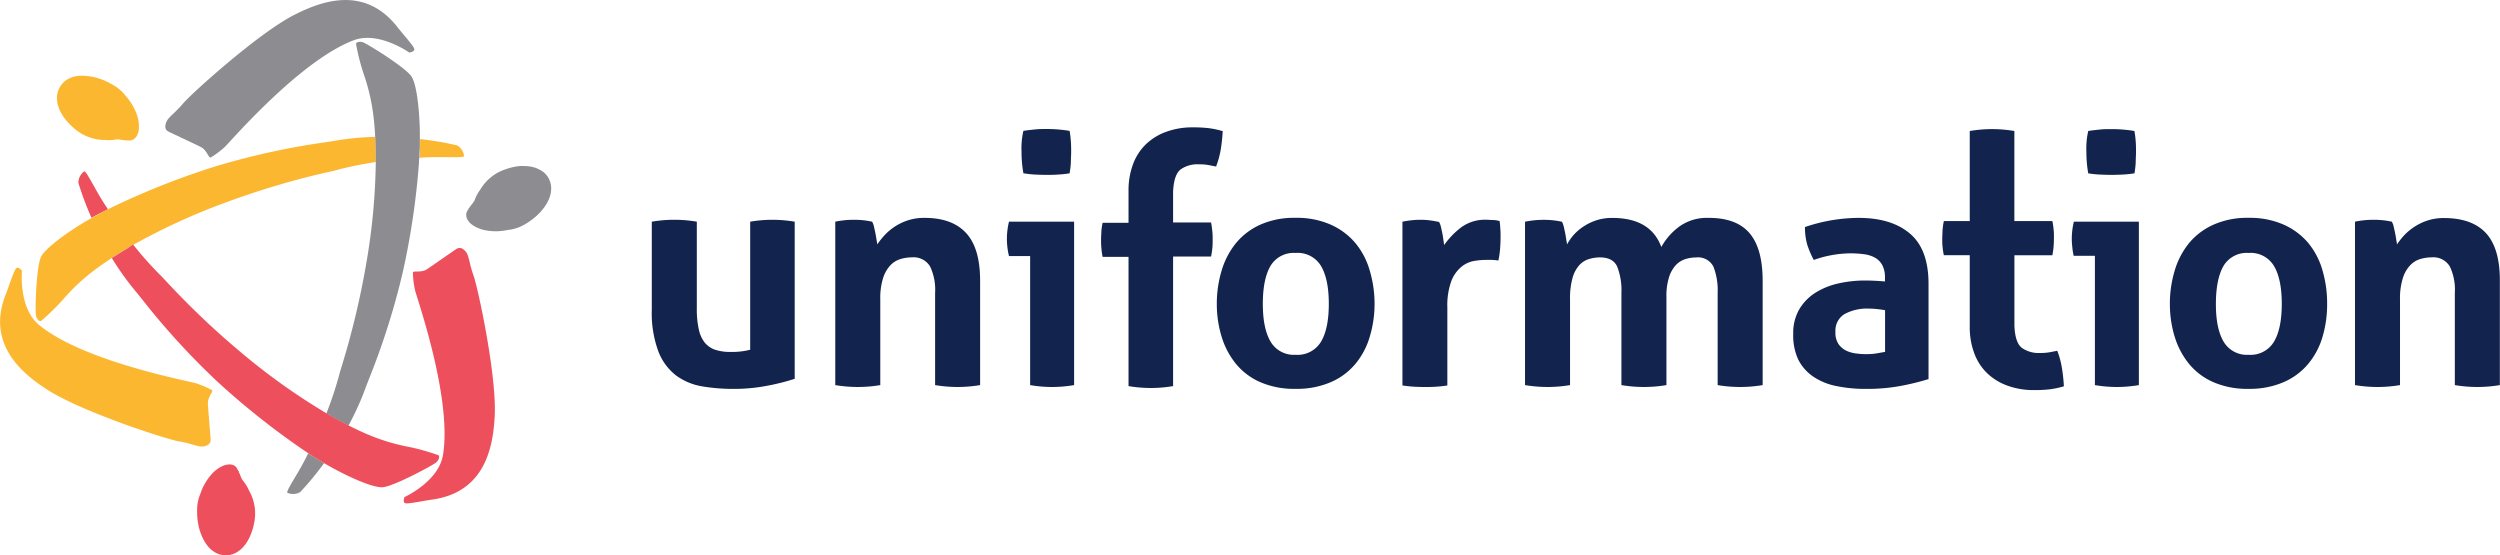 <svg id="Calque_1" data-name="Calque 1" xmlns="http://www.w3.org/2000/svg" viewBox="0 0 499.81 111.03"><defs><style>.cls-1{fill:none;}.cls-2{fill:#fcb731;}.cls-3{fill:#ed505c;}.cls-4{fill:#8d8c91;}.cls-5{fill:#12244e;}</style></defs><title>Logo_Uniformation_Opco_FINAL</title><path class="cls-1" d="M101.75,105.53a163.58,163.58,0,0,0,4.76-20.08,127.36,127.36,0,0,0,1.9-20.26A72.05,72.05,0,0,0,99.87,67l-1.66.39a163.26,163.26,0,0,0-19.77,5.92,127.48,127.48,0,0,0-18.5,8.48,72.28,72.28,0,0,0,5.82,6.5l1.17,1.25a163.39,163.39,0,0,0,15,14.16,127.75,127.75,0,0,0,16.6,11.78,72,72,0,0,0,2.72-8.3Z" transform="translate(-33.28 -32.81)"/><path class="cls-2" d="M117.13,64.35c1.45-.1,2.72-.14,4.1-.13,3,0,4.77.1,4.83-.21a2.84,2.84,0,0,0-1.4-2.14,61.56,61.56,0,0,0-7.4-1.25c0,.48,0,1,0,1.44C117.22,62.83,117.18,63.6,117.13,64.35Z" transform="translate(-33.28 -32.81)"/><path class="cls-2" d="M74,122.06c1-.2,1.4-.64,1.4-1.33,0-.26-.48-5.78-.56-7.18s1.23-2.52.81-2.75a17.78,17.78,0,0,0-3.22-1.37C71.13,109,50,105.11,41.09,97.78c-4.15-3.42-3.42-10.83-3.42-10.83s-.7-.94-1.16-.49-1.39,3.41-2,5c-4.12,10.07,3.2,16,8.1,19.18,6.76,4.42,23.93,10,26.5,10.42S73,122.25,74,122.06Z" transform="translate(-33.28 -32.81)"/><path class="cls-2" d="M54.12,60.79a7.77,7.77,0,0,0,2.31-.09c.54-.11,1.83.24,1.83.12.47.24,0,0,.61.07a1.82,1.82,0,0,0,.95-.14,2,2,0,0,0,.88-.9,3.26,3.26,0,0,0,.28-.78,3.57,3.57,0,0,0,.07-.49v-.5a7,7,0,0,0-.29-2A11.18,11.18,0,0,0,58.42,52a8.14,8.14,0,0,0-2.59-2.23,13.23,13.23,0,0,0-2.43-1.15A11.14,11.14,0,0,0,50.52,48a8,8,0,0,0-1.76,0,5.3,5.3,0,0,0-2.28.86A4.24,4.24,0,0,0,45.39,50a4.15,4.15,0,0,0-.6,1.36,4.67,4.67,0,0,0-.12,1.23,5.49,5.49,0,0,0,.13,1,6.81,6.81,0,0,0,.58,1.57,9.17,9.17,0,0,0,.76,1.23,11.88,11.88,0,0,0,1.75,1.89A9.26,9.26,0,0,0,54.12,60.79Z" transform="translate(-33.28 -32.81)"/><path class="cls-3" d="M54.86,74.64c-.81-1.21-1.48-2.28-2.16-3.49-1.49-2.63-2.3-4.17-2.59-4.07a2.83,2.83,0,0,0-1.16,2.28,61.57,61.57,0,0,0,2.62,7l1.26-.7C53.5,75.33,54.18,75,54.86,74.64Z" transform="translate(-33.28 -32.81)"/><path class="cls-2" d="M48.45,78.28c-3.53,2.28-6.39,4.61-7,5.93-.93,2.17-1.17,10.64-1,11.59s.88,1.44,1.1,1.12a44.81,44.81,0,0,0,4.21-4.09,40,40,0,0,1,5.86-5.6c.7-.55,1.43-1.08,2.19-1.61.59-.41,1.2-.82,1.82-1.23q1.56-1,3.22-2l.69-.41.39-.22a127.48,127.48,0,0,1,18.5-8.48,163.26,163.26,0,0,1,19.77-5.92L99.87,67a72.05,72.05,0,0,1,8.55-1.79c0-.15,0-.3,0-.45s0-.54,0-.8q0-1.93-.12-3.79a56.2,56.2,0,0,0-8.79.91l-2.27.33a147,147,0,0,0-21,4.7,153.07,153.07,0,0,0-20.59,8.15l-.81.4c-.68.33-1.36.68-2,1.05l-1.26.7C50.49,77,49.45,77.64,48.45,78.28Z" transform="translate(-33.28 -32.81)"/><path class="cls-3" d="M126.4,83.12c-.68-.8-1.25-.89-1.85-.55-.23.12-4.77,3.31-5.93,4.08s-2.8.19-2.79.67a17.68,17.68,0,0,0,.42,3.48c.28,1.35,7.48,21.58,5.59,33-.89,5.31-7.68,8.38-7.68,8.38s-.46,1.07.16,1.24,3.65-.5,5.3-.72c10.78-1.47,12.23-10.76,12.56-16.61.45-8.06-3.34-25.71-4.22-28.16S127.07,83.92,126.4,83.12Z" transform="translate(-33.28 -32.81)"/><path class="cls-3" d="M79,125.67a3.12,3.12,0,0,0-.81.15,3.48,3.48,0,0,0-.46.18l-.23.11-.22.12a6.87,6.87,0,0,0-1.56,1.24,11.09,11.09,0,0,0-2.39,4.09,8.21,8.21,0,0,0-.64,3.36,13.3,13.3,0,0,0,.22,2.68,11.29,11.29,0,0,0,.91,2.79,8.11,8.11,0,0,0,.92,1.5,5.32,5.32,0,0,0,1.89,1.54,4.13,4.13,0,0,0,1.5.39,4.29,4.29,0,0,0,1.48-.16,4.76,4.76,0,0,0,1.13-.51,5.38,5.38,0,0,0,.8-.62,6.81,6.81,0,0,0,1.07-1.29,9.35,9.35,0,0,0,.68-1.27,11.65,11.65,0,0,0,.77-2.46,9.27,9.27,0,0,0-1-6.64,7.78,7.78,0,0,0-1.23-2c-.36-.41-.7-1.7-.81-1.64,0-.53,0,0-.24-.56a1.83,1.83,0,0,0-.6-.75A2,2,0,0,0,79,125.67Z" transform="translate(-33.28 -32.81)"/><path class="cls-4" d="M94.91,123.42c-.65,1.31-1.24,2.43-1.94,3.62-1.53,2.6-2.47,4.08-2.23,4.29a2.84,2.84,0,0,0,2.56-.14,61.39,61.39,0,0,0,4.78-5.79l-1.23-.74C96.18,124.26,95.54,123.84,94.91,123.42Z" transform="translate(-33.28 -32.81)"/><path class="cls-4" d="M104.48,41.7a43.42,43.42,0,0,0,1.44,5.69,40.19,40.19,0,0,1,1.92,7.87c.12.88.22,1.78.3,2.7.06.72.11,1.45.15,2.19q.11,1.86.12,3.79c0,.27,0,.53,0,.8s0,.3,0,.45a127.36,127.36,0,0,1-1.9,20.26,163.58,163.58,0,0,1-4.76,20.08l-.5,1.64a72,72,0,0,1-2.72,8.3l.38.23.7.4q1.68.95,3.34,1.79a56.08,56.08,0,0,0,3.61-8.07l.84-2.13a147.49,147.49,0,0,0,6.42-20.52,152.74,152.74,0,0,0,3.23-21.9c0-.3,0-.6.06-.9,0-.76.09-1.52.11-2.3,0-.48,0-1,0-1.44,0-1.23,0-2.45-.08-3.63-.21-4.2-.8-7.84-1.66-9-1.41-1.89-8.63-6.33-9.52-6.69S104.32,41.34,104.48,41.7Z" transform="translate(-33.28 -32.81)"/><path class="cls-3" d="M58.86,82.4q-1.66,1-3.22,2a56.34,56.34,0,0,0,5.18,7.16l1.43,1.8a146.91,146.91,0,0,0,14.56,15.81,153.15,153.15,0,0,0,17.35,13.75l.75.5c.63.42,1.27.84,1.93,1.24l1.23.74c1.06.62,2.13,1.21,3.18,1.75,3.74,1.92,7.19,3.23,8.62,3.06,2.34-.27,9.8-4.31,10.55-4.9s.81-1.48.42-1.52a44.31,44.31,0,0,0-5.65-1.6,40,40,0,0,1-7.78-2.27c-.82-.33-1.65-.7-2.49-1.09-.65-.31-1.31-.63-2-1q-1.66-.84-3.34-1.79l-.7-.4-.38-.23a127.75,127.75,0,0,1-16.6-11.78,163.39,163.39,0,0,1-15-14.16l-1.17-1.25a72.28,72.28,0,0,1-5.82-6.5l-.39.22Z" transform="translate(-33.28 -32.81)"/><path class="cls-4" d="M66.93,59.1c.22.13,5.25,2.47,6.5,3.1s1.57,2.33,2,2.08a17.67,17.67,0,0,0,2.8-2.1c1-.92,15-17.27,25.77-21.32,5-1.89,11.1,2.46,11.1,2.46s1.16-.14,1-.76-2.26-2.91-3.28-4.23c-6.66-8.61-15.43-5.22-20.66-2.57-7.2,3.64-20.6,15.75-22.27,17.73s-3,2.76-3.37,3.75S66.33,58.76,66.93,59.1Z" transform="translate(-33.28 -32.81)"/><path class="cls-4" d="M141.08,66.69a5.21,5.21,0,0,0-.94-.39,6.78,6.78,0,0,0-1.65-.28,9.59,9.59,0,0,0-1.44,0,12,12,0,0,0-2.51.57,9.26,9.26,0,0,0-5.26,4.16,7.8,7.8,0,0,0-1.08,2c-.17.52-1.12,1.46-1,1.52-.45.29,0,0-.36.49a1.81,1.81,0,0,0-.35.89,2,2,0,0,0,.34,1.21,3.31,3.31,0,0,0,.53.63,4,4,0,0,0,.39.31l.21.14.21.12a7,7,0,0,0,1.85.73,11.11,11.11,0,0,0,4.74,0A8.22,8.22,0,0,0,138,77.78a13.14,13.14,0,0,0,2.22-1.53,11.14,11.14,0,0,0,2-2.18,7.87,7.87,0,0,0,.84-1.55,5.25,5.25,0,0,0,.4-2.4,4.19,4.19,0,0,0-1.29-2.7A4.76,4.76,0,0,0,141.08,66.69Z" transform="translate(-33.28 -32.81)"/><path class="cls-5" d="M183.26,77.13v25.6a14.74,14.74,0,0,1-3.92.44,9.68,9.68,0,0,1-3-.41,4.67,4.67,0,0,1-2.12-1.4A6.27,6.27,0,0,1,173,98.71a18.24,18.24,0,0,1-.41-4.26V77.13a26.65,26.65,0,0,0-9,0V94.7a22.09,22.09,0,0,0,1.33,8.41,11.07,11.07,0,0,0,3.57,4.8,12.21,12.21,0,0,0,5.21,2.15,37.22,37.22,0,0,0,6.2.5,34.74,34.74,0,0,0,6.92-.66,42.52,42.52,0,0,0,5.34-1.36V77.13a26.7,26.7,0,0,0-4.49-.38A26.34,26.34,0,0,0,183.26,77.13Z" transform="translate(-33.28 -32.81)"/><path class="cls-5" d="M218.08,76.37a10.33,10.33,0,0,0-3.22.47,11,11,0,0,0-4.68,2.94,15.57,15.57,0,0,0-1.52,1.9c0-.3-.1-.65-.16-1.07s-.14-.86-.23-1.29-.18-.86-.28-1.27a3.43,3.43,0,0,0-.35-.92c-.59-.12-1.15-.22-1.7-.28a17,17,0,0,0-1.9-.1,18.67,18.67,0,0,0-2,.1,17.43,17.43,0,0,0-1.77.28V109.8a27,27,0,0,0,9,0V92.67a13.35,13.35,0,0,1,.57-4.3,6.62,6.62,0,0,1,1.49-2.56,4.61,4.61,0,0,1,2.05-1.23,8.15,8.15,0,0,1,2.21-.32,3.84,3.84,0,0,1,3.64,1.83,10.8,10.8,0,0,1,1,5.25V109.8a27,27,0,0,0,9,0V88.94q0-6.51-2.81-9.55T218.08,76.37Z" transform="translate(-33.28 -32.81)"/><path class="cls-5" d="M234.58,80.48a15.57,15.57,0,0,0,.1,1.73A14.33,14.33,0,0,0,235,84h4.23V109.8a26.18,26.18,0,0,0,4.36.38,26.58,26.58,0,0,0,4.43-.38V77.13H235A14.88,14.88,0,0,0,234.58,80.48Z" transform="translate(-33.28 -32.81)"/><path class="cls-5" d="M269.35,66.66a5.81,5.81,0,0,1,3.6-1,10.47,10.47,0,0,1,2,.16l1.45.28a16.81,16.81,0,0,0,.92-3.31,33.73,33.73,0,0,0,.41-3.76,17.55,17.55,0,0,0-2.81-.6,27.49,27.49,0,0,0-3.19-.16,15.17,15.17,0,0,0-5.21.86,11.53,11.53,0,0,0-4.08,2.46,10.64,10.64,0,0,0-2.62,4,14.89,14.89,0,0,0-.92,5.4v6.36h-5.18a13.25,13.25,0,0,0-.25,1.7c0,.5-.06,1-.06,1.58s0,1.17.06,1.71a15.13,15.13,0,0,0,.25,1.83h5.18V110a26.76,26.76,0,0,0,4.48.38,26.38,26.38,0,0,0,4.43-.38V84.1h7.59c.13-.63.21-1.2.26-1.71s.06-1,.06-1.58,0-1.16-.06-1.7-.13-1.16-.26-1.83h-7.59V71.11C267.92,68.84,268.42,67.35,269.35,66.66Z" transform="translate(-33.28 -32.81)"/><path class="cls-5" d="M444.58,102.94l-1.45.28a10.46,10.46,0,0,1-2,.16,5.82,5.82,0,0,1-3.6-1c-.93-.69-1.43-2.18-1.52-4.46V83.84h7.59c.13-.67.21-1.29.25-1.83s.06-1.12.06-1.71,0-1.08-.06-1.58a16.5,16.5,0,0,0-.25-1.71H436V59a27,27,0,0,0-4.43-.38,27.41,27.41,0,0,0-4.49.38V77h-5.18a17,17,0,0,0-.26,1.83c0,.55-.06,1.12-.06,1.71s0,1.07.06,1.58a15.05,15.05,0,0,0,.26,1.71h5.18V98.08a14.84,14.84,0,0,0,.92,5.4,10.6,10.6,0,0,0,2.62,4,11.46,11.46,0,0,0,4.08,2.46,15.24,15.24,0,0,0,5.21.86,26.83,26.83,0,0,0,3.19-.16,17.22,17.22,0,0,0,2.8-.6,33.08,33.08,0,0,0-.41-3.76A17.07,17.07,0,0,0,444.58,102.94Z" transform="translate(-33.28 -32.81)"/><path class="cls-5" d="M304.18,81.32a13.65,13.65,0,0,0-4.93-3.63,16.77,16.77,0,0,0-7-1.33,16.57,16.57,0,0,0-6.92,1.33,13.45,13.45,0,0,0-4.87,3.63,15.76,15.76,0,0,0-2.91,5.47,22.82,22.82,0,0,0-1,6.76,22.2,22.2,0,0,0,1,6.7,15.78,15.78,0,0,0,2.91,5.4,13,13,0,0,0,4.87,3.6,17,17,0,0,0,6.92,1.3,17.16,17.16,0,0,0,7-1.3,13.19,13.19,0,0,0,4.93-3.6,15,15,0,0,0,2.91-5.4,22.89,22.89,0,0,0,1-6.7,23.53,23.53,0,0,0-1-6.76A15,15,0,0,0,304.18,81.32Zm-6.79,19.79a5.45,5.45,0,0,1-5.09,2.63,5.39,5.39,0,0,1-5-2.63q-1.55-2.62-1.55-7.55T287.27,86a5.38,5.38,0,0,1,5-2.62A5.44,5.44,0,0,1,297.39,86q1.55,2.62,1.55,7.56T297.39,101.11Z" transform="translate(-33.28 -32.81)"/><path class="cls-5" d="M333.08,77a5.72,5.72,0,0,0-1.2-.2c-.55,0-1-.06-1.45-.06a8.07,8.07,0,0,0-5.06,1.55A16.11,16.11,0,0,0,322,81.8l-.16-1.11c-.06-.44-.13-.89-.22-1.32s-.18-.86-.28-1.27a3.7,3.7,0,0,0-.35-.91c-.59-.13-1.2-.23-1.8-.32a14.17,14.17,0,0,0-1.87-.12,17.31,17.31,0,0,0-1.86.1c-.57.06-1.17.16-1.8.28v32.74c.8.12,1.57.21,2.31.25s1.46.06,2.18.06,1.45,0,2.22-.06a21.34,21.34,0,0,0,2.27-.25V94.32a14.24,14.24,0,0,1,.79-5.3,6.93,6.93,0,0,1,2-2.85A5.5,5.5,0,0,1,327.89,85a14.92,14.92,0,0,1,2.4-.23h1a8.88,8.88,0,0,1,1.55.13,17.85,17.85,0,0,0,.35-2.4c.06-.84.09-1.62.09-2.34s0-1.16-.06-1.71A11.62,11.62,0,0,0,333.08,77Z" transform="translate(-33.28 -32.81)"/><path class="cls-5" d="M374.86,76.37A9.46,9.46,0,0,0,369,78.11a12.73,12.73,0,0,0-3.58,4.08q-2.15-5.81-9.79-5.81a10.07,10.07,0,0,0-3.19.47,10.77,10.77,0,0,0-2.56,1.23,9.91,9.91,0,0,0-2,1.71,10.51,10.51,0,0,0-1.32,1.9c0-.3-.1-.65-.16-1.07s-.13-.86-.22-1.29-.18-.86-.28-1.27a3.9,3.9,0,0,0-.35-.92c-.59-.12-1.16-.22-1.71-.28a17.13,17.13,0,0,0-1.9-.1,18.9,18.9,0,0,0-2,.1,17.44,17.44,0,0,0-1.77.28V109.8a27,27,0,0,0,9,0V92.67a15.08,15.08,0,0,1,.5-4.3,6.44,6.44,0,0,1,1.36-2.56A4.22,4.22,0,0,1,351,84.59a7.51,7.51,0,0,1,2.15-.32c1.73,0,2.88.62,3.44,1.83a12.86,12.86,0,0,1,.85,5.25V109.8a27,27,0,0,0,9,0V92.17a12.39,12.39,0,0,1,.54-4,6.3,6.3,0,0,1,1.39-2.41,4.5,4.5,0,0,1,1.9-1.16,7.14,7.14,0,0,1,2.11-.32,3.44,3.44,0,0,1,3.45,1.83,13,13,0,0,1,.85,5.25V109.8a27,27,0,0,0,9,0V89q0-6.51-2.63-9.58T374.86,76.37Z" transform="translate(-33.28 -32.81)"/><path class="cls-5" d="M415.15,79.53q-3.71-3.16-10.27-3.16a33.74,33.74,0,0,0-10.74,1.83,12,12,0,0,0,.44,3.48,16.88,16.88,0,0,0,1.32,3.1,22.34,22.34,0,0,1,7.27-1.32,20.05,20.05,0,0,1,2.87.19,6,6,0,0,1,2.19.73,3.76,3.76,0,0,1,1.39,1.48,5.27,5.27,0,0,1,.51,2.46v.76c-1.48-.13-2.83-.19-4.05-.19a24.15,24.15,0,0,0-5.06.54,14.83,14.83,0,0,0-4.58,1.77,10,10,0,0,0-3.35,3.29,9.35,9.35,0,0,0-1.3,5.09,11.39,11.39,0,0,0,1,5.11,9,9,0,0,0,3,3.41,12.61,12.61,0,0,0,4.62,1.89,28.17,28.17,0,0,0,5.91.57,36.51,36.51,0,0,0,7.14-.63,50.2,50.2,0,0,0,5.38-1.33v-19Q418.85,82.69,415.15,79.53Zm-5,23.63-1.64.29a11.76,11.76,0,0,1-1.9.16c-.55,0-1.2,0-1.93-.1a6.84,6.84,0,0,1-2.09-.5,4.21,4.21,0,0,1-1.67-1.3,4,4,0,0,1-.69-2.53,3.88,3.88,0,0,1,1.8-3.57,9.4,9.4,0,0,1,4.9-1.1,15.41,15.41,0,0,1,1.58.09c.59.06,1.14.14,1.64.22Z" transform="translate(-33.28 -32.81)"/><path class="cls-5" d="M447.48,80.48a15.57,15.57,0,0,0,.1,1.73,12.8,12.8,0,0,0,.28,1.74h4.24V109.8a26.24,26.24,0,0,0,4.36.38,26.63,26.63,0,0,0,4.43-.38V77.13h-13A15.05,15.05,0,0,0,447.48,80.48Z" transform="translate(-33.28 -32.81)"/><path class="cls-5" d="M453.11,67.71q1.27.06,2.28.06t2.31-.06a21.55,21.55,0,0,0,2.31-.25,18.54,18.54,0,0,0,.25-2.15c0-.72.06-1.42.06-2.09s0-1.42-.06-2.12A18.36,18.36,0,0,0,460,59c-.72-.13-1.5-.22-2.34-.29s-1.63-.09-2.34-.09-1.42,0-2.24.09-1.59.16-2.31.29a15.71,15.71,0,0,0-.37,4.23,24.22,24.22,0,0,0,.37,4.24A21.42,21.42,0,0,0,453.11,67.71Z" transform="translate(-33.28 -32.81)"/><path class="cls-5" d="M240.23,67.71q1.27.06,2.27.06c.72,0,1.49,0,2.31-.06a21.57,21.57,0,0,0,2.31-.25,18.52,18.52,0,0,0,.25-2.15c0-.72.06-1.42.06-2.09s0-1.42-.06-2.12a18.34,18.34,0,0,0-.25-2.12c-.72-.13-1.5-.22-2.34-.29s-1.63-.09-2.34-.09-1.42,0-2.25.09-1.59.16-2.31.29a15.71,15.71,0,0,0-.37,4.23,24.17,24.17,0,0,0,.37,4.24A21.58,21.58,0,0,0,240.23,67.71Z" transform="translate(-33.28 -32.81)"/><path class="cls-5" d="M494.7,81.32a13.68,13.68,0,0,0-4.93-3.63,16.75,16.75,0,0,0-6.95-1.33,16.56,16.56,0,0,0-6.92,1.33A13.49,13.49,0,0,0,471,81.32a15.81,15.81,0,0,0-2.91,5.47,22.84,22.84,0,0,0-1,6.76,22.22,22.22,0,0,0,1,6.7,15.82,15.82,0,0,0,2.91,5.4,13,13,0,0,0,4.87,3.6,16.94,16.94,0,0,0,6.92,1.3,17.13,17.13,0,0,0,6.95-1.3,13.22,13.22,0,0,0,4.93-3.6,15.11,15.11,0,0,0,2.91-5.4,22.78,22.78,0,0,0,.95-6.7,23.41,23.41,0,0,0-.95-6.76A15.11,15.11,0,0,0,494.7,81.32Zm-6.79,19.79a5.45,5.45,0,0,1-5.08,2.63,5.39,5.39,0,0,1-5-2.63q-1.55-2.62-1.54-7.55T477.8,86a5.38,5.38,0,0,1,5-2.62A5.44,5.44,0,0,1,487.91,86q1.55,2.62,1.55,7.56T487.91,101.11Z" transform="translate(-33.28 -32.81)"/><path class="cls-5" d="M530.27,79.4q-2.8-3-8.37-3a10.33,10.33,0,0,0-3.22.47,11.16,11.16,0,0,0-2.62,1.23A11.36,11.36,0,0,0,514,79.78a15.34,15.34,0,0,0-1.51,1.9c0-.3-.1-.65-.16-1.07s-.14-.86-.23-1.29-.18-.86-.28-1.27a3.64,3.64,0,0,0-.35-.92c-.59-.12-1.15-.22-1.7-.28a17.15,17.15,0,0,0-1.9-.1,18.77,18.77,0,0,0-2,.1,17.55,17.55,0,0,0-1.77.28V109.8a26.92,26.92,0,0,0,9,0V92.67a13.41,13.41,0,0,1,.58-4.3,6.51,6.51,0,0,1,1.49-2.56,4.58,4.58,0,0,1,2.05-1.23,8.08,8.08,0,0,1,2.21-.32,3.83,3.83,0,0,1,3.63,1.83,10.69,10.69,0,0,1,1,5.25V109.8a27,27,0,0,0,9,0V88.94Q533.08,82.44,530.27,79.4Z" transform="translate(-33.28 -32.81)"/></svg>